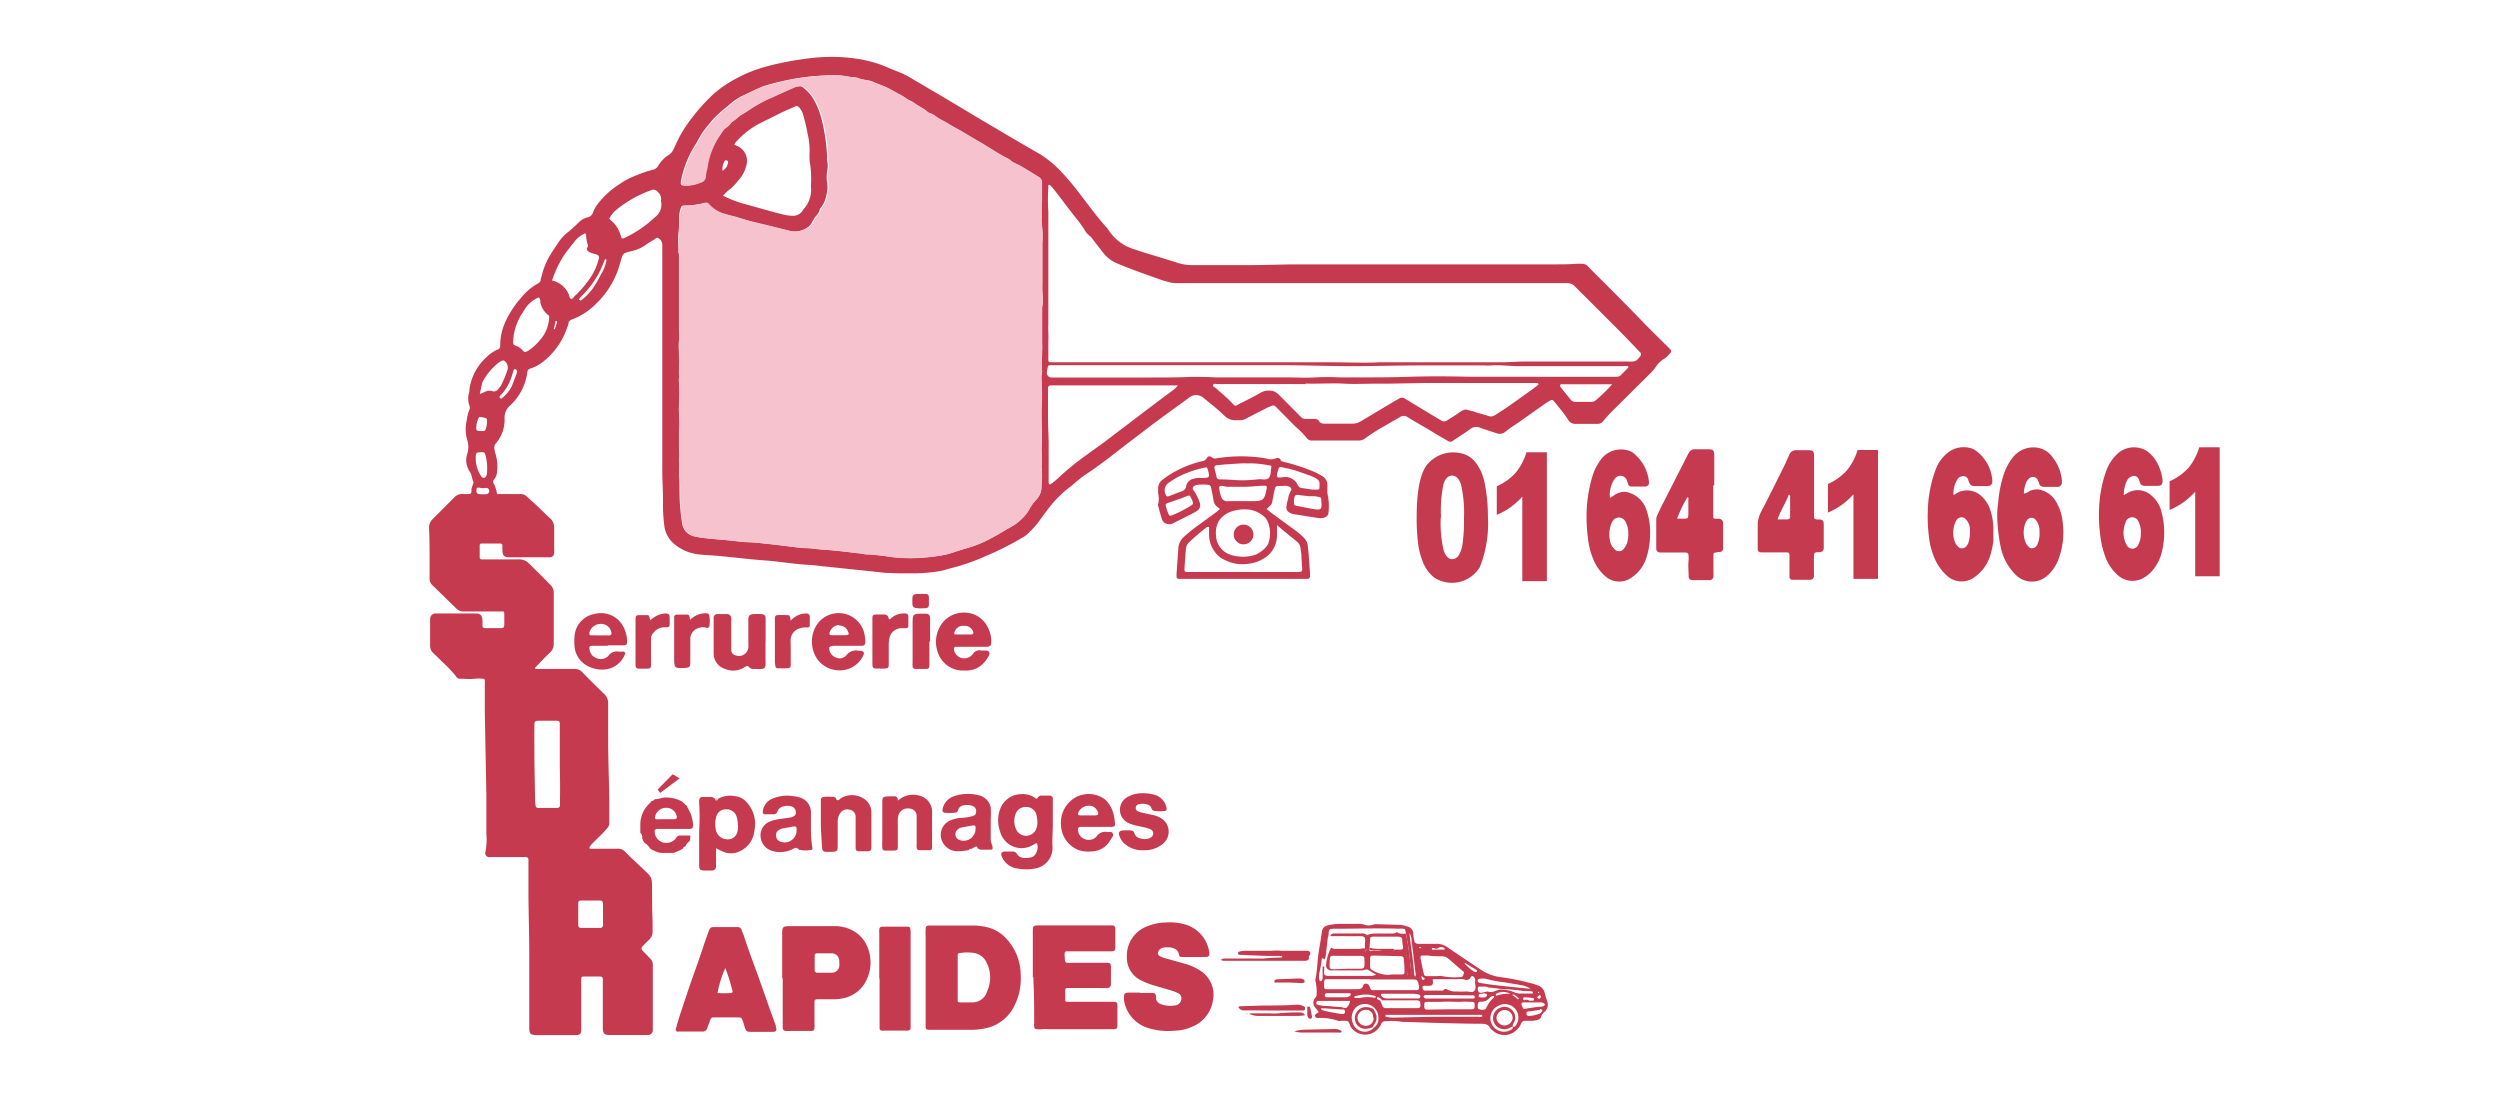 <svg xmlns="http://www.w3.org/2000/svg" viewBox="0 0 240 105"><defs><style>.cls-1{fill:#c63a50;}.cls-2{fill:#f6c2ce;}</style></defs><title>logo</title><g id="Calque_3" data-name="Calque 3"><path class="cls-1" d="M47.72,47.43H50a.78.78,0,0,1,.54.21l.92.83c.43.4.84.83,1.28,1.22a1.21,1.21,0,0,1,.46,1c0,.67,0,1.34,0,2a3,3,0,0,1,0,.42.42.42,0,0,1-.37.39,3.85,3.85,0,0,1-.48,0l-3.37,0h-.11c-.45,0-.61-.16-.64-.6,0-.18,0-.35,0-.53a.19.19,0,0,0-.19-.19H46.2c-.09,0-.14.07-.15.16,0,.39,0,.79,0,1.18a.19.19,0,0,0,.19.18h.48c1,0,2.05,0,3.07,0a1.29,1.29,0,0,1,1,.4c.67.66,1.34,1.32,2,2a1.06,1.06,0,0,1,.37.84c0,.19,0,.39,0,.58,0,1,0,1.94,0,2.9,0,.43,0,.87,0,1.3a1.16,1.16,0,0,1-.44,1c-.43.41-.83.84-1.24,1.27a.2.2,0,0,0-.1.23c.24,0,.48,0,.73,0l2.72,0c.1,0,.2,0,.29,0a1,1,0,0,1,.83.36c.61.64,1.25,1.26,1.88,1.88l.13.12a1.2,1.2,0,0,1,.42,1c0,1,0,2,0,3,0,2,.07,3.94.11,5.91,0,.83,0,1.65,0,2.48a.66.66,0,0,1-.16.49c-.14.17-.28.33-.43.49-.3.31-.62.61-.92.92a1.61,1.61,0,0,0-.4.5c0,.14.15.11.24.11h2.48a.87.87,0,0,1,.72.3c.58.59,1.19,1.14,1.79,1.71.78.74.78.74.79,1.84s0,2.12.05,3.18v.89a1.1,1.1,0,0,1-.36.84c-.22.2-.42.41-.62.63a.24.24,0,0,0,0,.37c.09.11.2.2.29.3l.49.51a.85.85,0,0,1,.22.59c0,1.66,0,3.31,0,5,0,.29,0,.59,0,.88s0,.28,0,.42a.46.46,0,0,1-.48.42l-1.12,0H58.57c-.57,0-.69-.12-.7-.7,0-1.26,0-2.52,0-3.78,0-.3,0-.59,0-.89a.22.22,0,0,0-.21-.24c-.53,0-1.06,0-1.59,0-.23,0-.26,0-.27.29a4.7,4.7,0,0,0,0,.53c0,1.42,0,2.84,0,4.26,0,.4-.12.54-.52.54H51.54c-.61,0-.73-.11-.73-.71,0-.29,0-.59,0-.88,0-2,0-4,0-6s-.06-3.82-.08-5.74c0-.94,0-1.88,0-2.83,0-.22,0-.43,0-.65s-.06-.26-.29-.28l-.77,0c-.83,0-1.66,0-2.48,0a1.51,1.51,0,0,1-.3,0,.38.38,0,0,1-.3-.44,6.13,6.13,0,0,0,.1-1.81c0-1.24,0-2.48,0-3.72l-.15-8c0-.88,0-1.77,0-2.66a2.11,2.11,0,0,0,0-.35.15.15,0,0,0-.16-.14,4.49,4.49,0,0,0-.82,0c-.46.06-.9,0-1.36,0a.41.41,0,0,1-.4-.2,11.75,11.75,0,0,0-1.37-1.45c-.28-.29-.56-.56-.85-.83a.93.93,0,0,1-.29-.69c0-.37,0-.74,0-1.12s0-.86,0-1.3v-.17a.53.53,0,0,1,.55-.51c.41,0,.82,0,1.24,0h2.54c.48,0,.63.13.7.61,0,.19,0,.39,0,.59a.21.21,0,0,0,.22.21c.52,0,1,0,1.54,0,.26,0,.32-.08.33-.32s0-.67,0-1-.08-.28-.3-.28h-3.6a.89.89,0,0,1-.69-.27l-2.33-2.27a.83.83,0,0,1-.25-.63c0-.57,0-1.14,0-1.72,0-1,0-2-.05-3.07a1.15,1.15,0,0,1,.34-.9c.66-.65,1.3-1.31,2-2a1.08,1.08,0,0,1,1-.41,1,1,0,0,0,.24,0c.48,0,.48,0,.5-.45a.49.49,0,0,1,0-.12c.07-.18.14-.37.2-.55-.17-.33-.16-.72-.35-1A2,2,0,0,1,44.76,44a4.87,4.87,0,0,1,.12-.52,2.14,2.14,0,0,0,0-1.15,3.8,3.8,0,0,1-.07-2,4.07,4.07,0,0,1,.25-1,.47.47,0,0,0,0-.4,2,2,0,0,1,0-1.33,1,1,0,0,0,0-.17,5.07,5.07,0,0,1,1.71-3.2,3.26,3.26,0,0,1,1-.67.35.35,0,0,0,.25-.36,5.45,5.45,0,0,1,.56-2.44A9,9,0,0,1,50,28.62a5.56,5.56,0,0,1,1.64-1.41.43.43,0,0,0,.26-.3c0-.16.08-.31.11-.46a7,7,0,0,1,.9-2.11c.24-.38.49-.76.74-1.13a4.27,4.27,0,0,1,.85-.9c.39-.31.74-.64,1.1-1a1.71,1.71,0,0,1,.76-.43.72.72,0,0,0,.58-.52,3.32,3.32,0,0,1,.58-.95,8,8,0,0,1,2-1.76,6.18,6.18,0,0,1,1.46-.77,11.81,11.81,0,0,1,1.67-.58.81.81,0,0,0,.58-.45,3,3,0,0,1,1-1,1.22,1.22,0,0,0,.44-.54c.23-.49.45-1,.73-1.48a13.8,13.8,0,0,1,1.06-1.56,18.55,18.55,0,0,1,2-2.21A9.81,9.81,0,0,1,69.88,8a13.32,13.32,0,0,1,3-1.41c.56-.18,1.13-.33,1.71-.46a29.36,29.36,0,0,1,3-.52,16.72,16.72,0,0,1,4.47,0,12.43,12.43,0,0,1,2.41.57l.49.19c.47.2.94.4,1.42.58a7.49,7.49,0,0,1,.9.44c.62.38,1.26.73,1.88,1.11q2.22,1.3,4.42,2.63l2.84,1.68c1.15.68,2.31,1.35,3.44,2a10.17,10.17,0,0,1,1.84,1.49,24,24,0,0,1,1.91,2.24c.87,1.12,1.69,2.28,2.65,3.33a.76.76,0,0,1,.11.14,4.49,4.49,0,0,0,2.58,1.94c.65.23,1.31.42,2,.63s1.31.4,2,.62a4.5,4.5,0,0,0,1.5.25c1,0,2,0,3,0,.42,0,.83,0,1.24,0s.9,0,1.36,0c1.41,0,2.83-.06,4.24-.07l9.1,0h8.87c1.32,0,2.64,0,4,0,.91,0,1.81,0,2.72,0s1.61,0,2.42-.06c.15,0,.31,0,.47,0a.79.79,0,0,1,.61.29c.52.54,1.06,1.06,1.59,1.59,1.12,1.13,2.25,2.26,3.36,3.41.88.92,1.8,1.82,2.71,2.71.38.37.39.41,0,.8a1.61,1.61,0,0,1-.4.34,2.22,2.22,0,0,0-.76.73,4.28,4.28,0,0,1-.62.72l-3.73,3.7c-.26.27-.5.55-.74.84a.64.64,0,0,1-.51.24c-.69,0-1.38,0-2.06,0a.8.8,0,0,1-.79-.41c-.32-.53-.75-1-1.1-1.46-.08-.11-.18-.21-.27-.32a.24.24,0,0,0-.31-.07l-.46.28-2.5,1.77c-.47.33-1,.64-1.41,1a.85.85,0,0,1-.84.1l-1.29-.42-.22-.08a.94.94,0,0,0-1,.12c-.54.39-1.11.75-1.66,1.12a.39.39,0,0,1-.49,0c-.42-.25-.85-.48-1.27-.74-.85-.54-1.73-1-2.59-1.54a.63.63,0,0,0-.72,0l-2,1.15c-.45.28-.9.56-1.33.88a1,1,0,0,1-.64.22h-4.44a.6.6,0,0,1-.56-.26,8.56,8.56,0,0,0-1.08-1.09l-1.75-1.77a2,2,0,0,0-.21-.2.31.31,0,0,0-.33,0c-.16.07-.33.13-.49.21l-1.94,1a1.11,1.11,0,0,1-.62.16h-.29a1.45,1.45,0,0,1-1.17-.43c-.63-.6-1.3-1.14-2-1.7a1.06,1.06,0,0,0-1.44,0c-1.1.8-2.2,1.59-3.29,2.4-1.31,1-2.63,2-3.92,3-.87.68-1.75,1.33-2.67,1.94-.51.34-1,.77-1.43,1.14a10.63,10.63,0,0,0-1.88,1.79c-.41.5-.76,1-1.17,1.56s-.72.83-1.1,1.22a2.8,2.8,0,0,1-.53.37,28,28,0,0,1-3.37,1.7,20,20,0,0,1-3.28,1.17c-.42.1-.83.25-1.26.33a15.85,15.85,0,0,1-2.29.21c-.51,0-1,0-1.53,0S85.46,55,85.05,55l-2.12-.23-4.05-.42c-.41-.05-.82-.1-1.23-.12-1.42-.07-2.82-.33-4.23-.43s-2.74-.27-4.12-.4c-.68-.07-1.37-.1-2.06-.16a4.47,4.47,0,0,1-2.61-1.1,2.71,2.71,0,0,1-.86-1.7,15.22,15.22,0,0,1-.12-2.24c0-1-.06-1.93-.07-2.89,0-1.46,0-2.92,0-4.38,0-.94,0-1.89,0-2.83,0-2,0-4,0-6,0-1.48,0-3,0-4.44,0-1.24,0-2.48,0-3.72,0-.16,0-.32,0-.47a.75.75,0,0,0-.4-.62c-.13-.09-.28.09-.41.17a8.24,8.24,0,0,0-.8.5,3.57,3.57,0,0,1-1.4.6c-.76.19-.77.19-1,1a8.53,8.53,0,0,1-2.77,4.43,6.1,6.1,0,0,1-1.87,1.11.51.51,0,0,0-.36.35c0,.19-.11.38-.17.57a7,7,0,0,1-2.52,3.34,3.82,3.82,0,0,1-1,.47.39.39,0,0,0-.26.35A5.25,5.25,0,0,1,49,38.9a1.53,1.53,0,0,0-.56,1.27,3.48,3.48,0,0,1-.84,2.4.58.58,0,0,0-.13.55,2.52,2.52,0,0,0,.1.46,3.91,3.91,0,0,1,.15,1.63,1.25,1.25,0,0,1-.29.82.31.31,0,0,0,0,.43A4.1,4.1,0,0,1,47.72,47.43Zm52.27-28h0V17.55a.58.58,0,0,0-.28-.55c-.39-.23-.76-.48-1.15-.7a9.48,9.48,0,0,0-1.29-.7,1.42,1.42,0,0,1-.29-.21,1.81,1.81,0,0,0-.29-.19c-.9-.44-1.71-1-2.58-1.52-.63-.36-1.25-.74-1.88-1.11-.38-.22-.79-.42-1.16-.66s-.82-.42-1.2-.7a2.17,2.17,0,0,0-.67-.36.63.63,0,0,1-.24-.16c-.39-.33-.87-.53-1.28-.84-.21-.16-.49-.22-.71-.4A4.75,4.75,0,0,0,86.22,9c-.38-.21-.75-.43-1.14-.61s-.87-.35-1.31-.54-1-.15-1.41-.36a2.67,2.67,0,0,0-.64-.08A8.56,8.56,0,0,0,79,7.26a20.66,20.66,0,0,0-3.22.39,23.69,23.69,0,0,0-2.45.61c-.75.29-1.46.67-2.18,1a5.41,5.41,0,0,0-1.24.89,11.77,11.77,0,0,0-1.53,1.38c-.3.38-.63.75-.91,1.15s-.47.82-.72,1.21a10.36,10.36,0,0,0-1.33,3.23,1.93,1.93,0,0,0-.06.41c0,.2,0,.23.22.27a3.43,3.43,0,0,0,1.61-.28.63.63,0,0,0,.5-.63,4.53,4.53,0,0,1,.15-.75A7.2,7.2,0,0,1,69.05,13a4.15,4.15,0,0,1,.37-.53c.25-.22.55-.38.7-.69.41-.21.69-.58,1.1-.8s.85-.56,1.29-.81A10.76,10.76,0,0,1,74,9.39c.29-.12.56-.27.85-.39.49-.2,1-.44,1.45-.64a1.77,1.77,0,0,1,.46-.08.43.43,0,0,1,.33.11,4.17,4.17,0,0,1,.93,1,7.2,7.2,0,0,1,.84,2,18.31,18.31,0,0,1,.54,3.6,1.78,1.78,0,0,0,0,.41,2.38,2.38,0,0,1,0,1.06,3.77,3.77,0,0,0,0,1.06,2.79,2.79,0,0,1-.07,1.22,2.6,2.6,0,0,1-.51,1.18.35.35,0,0,0-.12.2,1.46,1.46,0,0,1-.39.65,4.78,4.78,0,0,0-.29.44,1.39,1.39,0,0,1-.41.56,2.23,2.23,0,0,1-1.78.42l-1.71-.43c-.61-.15-1.23-.28-1.83-.44s-1.06-.29-1.59-.46c-.35-.11-.72-.17-1.08-.29a3.12,3.12,0,0,1-1.68-1,.28.28,0,0,0-.32-.09,7.8,7.8,0,0,1-2,.26.23.23,0,0,0-.23.15A3,3,0,0,0,65.19,21c0,.47,0,.93-.06,1.4s0,1.1,0,1.65a.33.33,0,0,0,0,.17,1.35,1.35,0,0,1,.05.53c0,.31,0,.63,0,.94l0,5.79c0,.43.06.86,0,1.29s0,.86,0,1.29c0,.61,0,1.21,0,1.82a1.08,1.08,0,0,1,0,.47.56.56,0,0,0,0,.29,21.17,21.17,0,0,1,0,2.39,3.11,3.11,0,0,0,0,.53,15.9,15.9,0,0,1,0,2.07c0,.43,0,.85,0,1.28s.07.75,0,1.12a11.83,11.83,0,0,1,0,1.46c.1,1.12,0,2.24.14,3.36a11.88,11.88,0,0,0,.18,1.46,1.42,1.42,0,0,0,1.06,1.15,8.39,8.39,0,0,0,1.22.2c.74.09,1.48.14,2.23.21.59.06,1.17.15,1.76.17s1.14.08,1.7.14c.9.09,1.8.21,2.7.32a11.57,11.57,0,0,0,1.17.11c.67,0,1.33.12,2,.17,1,.07,2,.2,3,.32.3,0,.59.1.88.11.67,0,1.33.12,2,.2s1,.12,1.53.15a15.75,15.75,0,0,0,2.83-.14A9.66,9.66,0,0,0,91,53.18c.62-.17,1.23-.41,1.85-.57a11.15,11.15,0,0,0,2.39-1c.66-.34,1.29-.75,1.94-1.11a4.37,4.37,0,0,0,.93-.72,3.68,3.68,0,0,0,.69-.88,4.28,4.28,0,0,1,.6-.86,1.8,1.8,0,0,0,.58-1.37,1,1,0,0,1,0-.17,6.92,6.92,0,0,0,0-1.7,8.16,8.16,0,0,0,0-1.64c.1-1.06,0-2.13,0-3.19,0-.25,0-.51,0-.76a16.75,16.75,0,0,0,0-2.65,4.61,4.61,0,0,1,0-.53,2,2,0,0,0,.06-.41c-.09-.88.06-1.76,0-2.64,0-1.16,0-2.33,0-3.49a4.9,4.9,0,0,0,.08-.75,9.64,9.64,0,0,1-.06-1.42c0-1.31,0-2.63,0-3.95a9.54,9.54,0,0,0-.07-2,2.42,2.42,0,0,1,0-.47Zm50.8,15.28h3.9c.67,0,1.34,0,2,0,.47,0,.62-.34.85-.61,0,0,0-.12,0-.16a.9.9,0,0,0-.15-.18c-.64-.67-1.28-1.34-1.93-2l-3-3c-.42-.42-.85-.83-1.26-1.26a1,1,0,0,0-.79-.32c-.11,0-.23,0-.35,0h-6l-4.07,0H127.41l-3.3,0c-1.6,0-3.2,0-4.79,0l-6.44,0a2.31,2.31,0,0,1-.52-.06c-.31-.08-.61-.16-.91-.26-1.43-.51-2.85-1-4.26-1.6a3.27,3.27,0,0,1-1.29-1l-1-1.29a1.34,1.34,0,0,0-.27-.31,1.85,1.85,0,0,1-.53-.62,11,11,0,0,0-.8-1.1l-.73-.93c-.51-.67-1-1.35-1.54-2a1.18,1.18,0,0,0-.25-.25c-.06-.05-.12,0-.14.05a.38.38,0,0,0,0,.18,18.43,18.43,0,0,0,0,2.35.88.88,0,0,1,0,.23c0,.63,0,1.26,0,1.89s0,1.42,0,2.13c0,1.67,0,3.34,0,5,0,.53,0,1.06,0,1.59a5.69,5.69,0,0,0,0,.7,8.82,8.82,0,0,1,0,.89c0,.59,0,1.18,0,1.77,0,.19.06.24.26.24.61,0,1.22,0,1.83,0,1,0,2.08,0,3.13,0,1.65,0,3.31,0,5,0h14.72c.77,0,1.53,0,2.3,0,1.52,0,3,.08,4.55,0l4.73,0c2.3,0,4.61,0,6.91,0,.75,0,1.49-.07,2.24-.07Zm-25.46,2.16h-8.51c-.13,0-.3-.09-.36.09s.12.18.21.26.27.23.39.35a13.22,13.22,0,0,1,1.34,1.25c.14.17.23.17.48,0,.71-.36,1.44-.71,2.14-1.12a1.57,1.57,0,0,1,.89-.2,1.16,1.16,0,0,1,.84.38c.34.33.67.67,1,1s.75.75,1.12,1.13a.67.67,0,0,0,.53.21l.77,0a.49.49,0,0,1,.46.2c.15.26.39.25.62.25h2.6a1.55,1.55,0,0,0,.83-.25l3.14-1.88c.15-.09.32-.16.46-.26a.51.51,0,0,1,.61,0l.2.12,2,1.21,1.22.73a.53.53,0,0,0,.65,0c.32-.22.67-.41,1-.65.76-.56.77-.35,1.36-.22.14,0,.26.08.4.12.39.12.79.22,1.19.35a.66.66,0,0,0,.61-.09l.1-.06c1.13-.7,2.18-1.49,3.26-2.25.27-.19.53-.4.8-.6a.12.12,0,0,0,0-.1.14.14,0,0,0-.08-.07l-.23,0H136.72l-3.31.06h-1.12c-1.1,0-2.21.06-3.31,0S126.58,36.86,125.33,36.82Zm-24.72-1.71a3.84,3.84,0,0,0-.1.51.45.45,0,0,0,.47.57l1.94,0h7.62c1.26,0,2.52,0,3.78-.06.78,0,1.57,0,2.35.05h6.86c.9,0,1.8.06,2.71,0a23.2,23.2,0,0,1,2.36,0c.49,0,1,0,1.48,0,1.77,0,3.54,0,5.31-.06s3.78-.05,5.68,0c1.67,0,3.34,0,5,0h9c.16,0,.33,0,.45-.09s.53-.52.79-.79a.09.09,0,0,0-.05-.14,3.7,3.7,0,0,0-.47,0h-5.5c-1.52,0-3,0-4.55,0-.85,0-1.69-.13-2.53-.07a5.63,5.63,0,0,1-.71,0c-2,0-4,0-6,0-2.23,0-4.45.07-6.68.07-2,0-4.09-.07-6.14-.09H101.15A1.43,1.43,0,0,0,100.61,35.11ZM113.07,37c-.2,0-.29,0-.39,0h-11.8c-.18,0-.25.08-.27.25a2.64,2.64,0,0,0,0,.29c0,.89,0,1.77,0,2.66,0,.72.05,1.45.06,2.18,0,1.1,0,2.2,0,3.3,0,.22,0,.44,0,.65a.2.2,0,0,0,.06.15c.05.06.11,0,.15,0,.25-.2.5-.39.73-.61a27,27,0,0,1,2.55-2.09c.81-.59,1.63-1.16,2.42-1.77,2-1.51,3.93-3,5.89-4.45A2.47,2.47,0,0,0,113.07,37ZM69.41,18.78a10,10,0,0,0,1.82.73l1.93.54c.66.18,1.32.37,2,.54a4.4,4.4,0,0,0,.81.12,1.12,1.12,0,0,0,1.11-.53c.08-.15.23-.27.32-.42A2.77,2.77,0,0,0,77.86,18a2,2,0,0,1,0-.35,10.49,10.49,0,0,0-.07-1.77,4.69,4.69,0,0,1-.08-1,7,7,0,0,0-.17-2c-.11-.6-.25-1.19-.41-1.78a1.9,1.9,0,0,0-.41-.78c-.14-.15-.2-.18-.41-.09-.48.22-1,.43-1.45.66s-1.2.59-1.79.89a7.82,7.82,0,0,0-2.34,1.77.7.7,0,0,0-.23.36,1.39,1.39,0,0,1,.26.1,1.56,1.56,0,0,1,.85,2,2.77,2.77,0,0,1-.48,1,8.52,8.52,0,0,1-1,1.12C69.92,18.25,69.69,18.5,69.41,18.78ZM53.74,73.52c0-.59,0-1,0-1.5,0-.82,0-1.65,0-2.48,0-.3-.05-.34-.35-.35H52c-.76,0-.69,0-.7.72s0,1.46,0,2.18c0,1.6.05,3.19.07,4.79a3.75,3.75,0,0,0,.05.47.23.23,0,0,0,.24.21c.61,0,1.22,0,1.83,0a.25.25,0,0,0,.27-.26c0-.24,0-.47,0-.71C53.78,75.51,53.76,74.44,53.74,73.52ZM53,26.93a2.25,2.25,0,0,1,1.59,1.3c.08.16.06.41.23.46s.27-.23.42-.34a2.65,2.65,0,0,0,.34-.33,9.66,9.66,0,0,0,1.2-1.52,5.54,5.54,0,0,0,.69-1.62c.08-.29,0-.38-.27-.47a4.59,4.59,0,0,1-.56-.18.64.64,0,0,1-.27-.22c-.08-.11,0-.22.06-.33a.19.19,0,0,0,0-.16,4.11,4.11,0,0,1-.17-1,.11.11,0,0,0-.18-.08,2.61,2.61,0,0,0-.84.64c-.37.48-.76.95-1.11,1.45A10.39,10.39,0,0,0,53,26.93ZM58.49,21l.15.15a2.78,2.78,0,0,1,.93,1.4c.13.43.15.42.57.2l.26-.13a10.83,10.83,0,0,0,2.44-1.74,1.49,1.49,0,0,0,.62-1.55.49.49,0,0,1,0-.12.86.86,0,0,0-.31-.78.53.53,0,0,0-.67-.16,11.33,11.33,0,0,0-3.22,1.8A2.58,2.58,0,0,0,58.49,21Zm-5.78,9.56a.28.28,0,0,0-.11-.34A2,2,0,0,1,51.87,29c0-.11,0-.23-.07-.35a.11.11,0,0,0-.18-.06,3,3,0,0,0-1.18,1c-.16.27-.35.53-.5.8a5.36,5.36,0,0,0-.68,2.48.27.27,0,0,0,.21.3,1.54,1.54,0,0,1,.68.44c.21.23.26.22.51.09a4.78,4.78,0,0,0,1.13-1A3.42,3.42,0,0,0,52.71,30.57Zm102,6.33-.32,0-1.88,0-2.59,0c-.06,0-.13,0-.14.08a.2.2,0,0,0,0,.15l1,1.24a.55.55,0,0,0,.46.22c.51,0,1,0,1.53,0a.62.62,0,0,0,.43-.16A15.53,15.53,0,0,0,154.76,36.9ZM55.51,87.72h0c0,.35,0,.7,0,1.06,0,.2.09.3.29.3.61,0,1.21,0,1.82,0,.17,0,.24-.09.27-.25s0-.12,0-.18c0-.61,0-1.21,0-1.82,0-.29-.08-.38-.33-.38q-.89,0-1.77,0c-.21,0-.28.08-.28.29S55.51,87.38,55.51,87.72ZM46.06,37.83l.46-.2a1,1,0,0,1,.74-.08.46.46,0,0,0,.53-.16A2,2,0,0,0,48.1,37a9.63,9.63,0,0,0,.59-1.4.8.8,0,0,0-.17-.87c-.15-.15-.17-.16-.36-.08a1.3,1.3,0,0,0-.26.14,5.84,5.84,0,0,0-1.49,1.72,1.07,1.07,0,0,0-.12.27C46.22,37.07,46.15,37.39,46.06,37.83Zm-.39,6.29a3.14,3.14,0,0,0,.56,1.65.25.25,0,0,0,.4,0,.54.54,0,0,0,.11-.27,4.83,4.83,0,0,0-.15-1.85c-.07-.22-.09-.23-.33-.24C45.68,43.42,45.67,43.44,45.67,44.12Zm10-15.26a.66.66,0,0,0,.15-.05,5.91,5.91,0,0,0,1-1c.4-.54.69-1.14,1-1.69a4,4,0,0,0,.4-1.11c0-.05,0-.12-.08-.12a.13.13,0,0,0-.09.05,9.1,9.1,0,0,1-2.31,3.58.67.67,0,0,0-.16.24S55.69,28.82,55.71,28.86ZM46.15,41.38h.18c.23,0,.22,0,.32-.25a2.37,2.37,0,0,0,.1-.64c0-.3,0-.33-.27-.39a2.05,2.05,0,0,0-.34-.07.15.15,0,0,0-.19.09,2.27,2.27,0,0,0-.23,1c0,.17.09.25.26.25Zm3.49-5.71a.22.22,0,0,0-.15-.22.15.15,0,0,0-.19.1l-.12.4a4.86,4.86,0,0,1-1.11,2A.31.31,0,0,0,48,38a.15.15,0,0,0,0,.21.13.13,0,0,0,.21,0,3.61,3.61,0,0,0,.9-1.08c.15-.38.3-.76.44-1.15A2.14,2.14,0,0,0,49.64,35.67Zm-3.37,11.2L46,46.81c-.18,0-.24,0-.26.22s0,.39.34.41a3.88,3.88,0,0,0,.59,0,.3.3,0,0,0,0-.6ZM69.36,16.4a1.08,1.08,0,0,0,.53-.79.15.15,0,0,0,0-.11.26.26,0,0,0-.13-.1.19.19,0,0,0-.15,0A1.48,1.48,0,0,0,69.36,16.4ZM53.17,31.6l.09,0c.07-.2.14-.4.2-.61,0-.05.06-.15-.05-.17s-.08.08-.1.13C53.26,31.18,53.22,31.39,53.17,31.6Z"/><path class="cls-1" d="M126.61,97.16l-.32-.4a.71.71,0,0,1,0-1,.43.43,0,0,0,.11-.32,4.62,4.62,0,0,0-.11-1.23.36.36,0,0,1,0-.23c.18-.93.18-1.88.34-2.81.1-.56.18-1.13.27-1.69a.69.69,0,0,1,.59-.65,6.3,6.3,0,0,1,1-.14h1.84a1.88,1.88,0,0,1,.7.09,1.14,1.14,0,0,0,.75,0,1,1,0,0,1,.34-.06l2.36.07a3.77,3.77,0,0,1,.58.14.74.74,0,0,1,.62.75c0,.19.05.39.08.58s.1.33.39.35c.55,0,1.11,0,1.66,0a1.72,1.72,0,0,1,1.1.3c1.06.72,2.12,1.44,3.19,2.14a4.44,4.44,0,0,0,1.84.74,22.24,22.24,0,0,1,3.13.63c.17,0,.33.12.5.16a1,1,0,0,1,.73.77c.07.27.15.53.24.79a.94.94,0,0,1-.26,1,.87.87,0,0,0-.33.47.4.4,0,0,1-.34.29A1.9,1.9,0,0,1,147,98c-.18,0-.35,0-.53,0a.4.4,0,0,0-.45.28,1.63,1.63,0,0,1-.45.62,1.66,1.66,0,0,1-2.3,0,.8.8,0,0,1-.21-.2c-.18-.39-.51-.41-.89-.42-1.52,0-3-.05-4.55-.09l-2.77-.09a1,1,0,0,1-.24,0,5.57,5.57,0,0,0-1.58-.06.41.41,0,0,0-.45.3,1.72,1.72,0,0,1-.47.6,1.65,1.65,0,0,1-2.43-.35c-.13-.2-.11-.5-.37-.58a2.72,2.72,0,0,0-.64,0,.52.52,0,0,1-.18,0,5.21,5.21,0,0,0-1.79-.29,1.35,1.35,0,0,1-.29,0,.24.24,0,0,1-.17-.22c0-.09.06-.14.13-.19Zm14-4.72a0,0,0,0,0,0,.06,4.27,4.27,0,0,0,.9.78c.08,0,.19.1.26,0s0-.16-.1-.21S140.65,92.44,140.62,92.44Zm4.87,3.28a1.9,1.9,0,0,0,.21.19.13.13,0,0,0,.1,0,.14.14,0,0,0,0-.09l-.22-.17a.44.44,0,0,0-.29-.17s-.07,0-.1,0a.73.73,0,0,0,.05.09Zm-2.68-.54a.89.89,0,0,0,.62,0c.18-.07.36-.12.55-.18a3.31,3.31,0,0,1,1.32.23,1.59,1.59,0,0,0,.74.15l.88,0a.91.91,0,0,0,.23,0s0,0,0-.08a.11.11,0,0,0,0-.09,1.28,1.28,0,0,0-.28-.07c-.19,0-.39,0-.59,0a19.12,19.12,0,0,0-2.28-.21,7.76,7.76,0,0,0-1.08-.12c-.27-.17-.57-.06-.86-.11-.1,0-.17.08-.18.19,0,.29.08.42.34.42Zm-11,3.53a1,1,0,0,0,.53-1,1.3,1.3,0,0,0-1.56-1.3,1.2,1.2,0,0,0-.88.71,1.35,1.35,0,0,0-.05,1A1.21,1.21,0,0,0,131.85,98.71Zm13.43-.17a.16.16,0,0,0,.21,0,1.29,1.29,0,0,0-1.56-2,1.3,1.3,0,0,0-.13,2.34,1.29,1.29,0,0,0,1.44-.12.15.15,0,0,0,0-.21Zm-18.11-5.68c0,.09,0,.19,0,.29-.05.46,0,.53.51.54,1.06,0,2.12,0,3.18,0a4.56,4.56,0,0,0,.64,0,1.24,1.24,0,0,0,.66-.13l-.29-.16c-.16-.1-.33-.21-.5-.3s-.4.07-.62.06c-.45,0-.9,0-1.36,0H127.9a.55.55,0,0,1-.6-.37,4.14,4.14,0,0,1,.44-1.72.93.93,0,0,0,.05-.1.67.67,0,0,0,.5.12c.74,0,1.48,0,2.22,0,.19,0,.39-.1.57,0,0,.13-.09.25.07.35s.21.11.31,0a.79.79,0,0,1,.61-.16h.64a3.24,3.24,0,0,0-.62-.05,3.71,3.71,0,0,1-.47,0,.21.21,0,0,1-.18-.25,4.52,4.52,0,0,0,1.16.11h1.22c0,.08-.09.21.08.22s.36,0,.53,0c.41,0,.64.21.64.62a10,10,0,0,1,.07,1.64c0,.09.05.13.14.14s.17,0,.18-.12a1.86,1.86,0,0,0,0-.41c-.08-.76-.16-1.52-.26-2.28-.06-.44-.16-.88-.24-1.33s-.08-.38-.29-.41-.24,0-.36,0c-2-.07-4,0-6,0-.81,0-.72,0-.78.73a.6.6,0,0,0-.06.11l-.15,1.33c0,.22-.06.43-.1.64s-.07.11-.12.08c-.2-.12-.22,0-.23.15a7.6,7.6,0,0,1-.2,1.16,1.47,1.47,0,0,0,0,.75.11.11,0,0,0,.09.06.12.12,0,0,0,.1,0,.54.54,0,0,0,.11-.39c0-.29,0-.58,0-.87S127.1,92.83,127.17,92.86Zm5.38,3.2a5.16,5.16,0,0,1,.21.49.31.31,0,0,0,.35.23l1,0c.67,0,1.34,0,2,0,.24,0,.31-.08.3-.32s0-.43-.4-.43c-.81,0-1.62,0-2.42,0-.28,0-.55,0-.83,0a3.88,3.88,0,0,0-.31-.26c-.06,0-.16-.09-.2,0s0,.14.09.19Zm7.53-2.25c.32,0,.38,0,.47-.28s0-.23-.24-.44l-1.14-1a1.1,1.1,0,0,0-.69-.29c-.45,0-.9,0-1.35-.07h-.53q-.22,0-.18.24c.1.49.19,1,.3,1.45.06.25.09.28.36.29H138a1.85,1.85,0,0,1,.47,0A6,6,0,0,0,140.08,93.81Zm-8.48.24V94h-4.19c-.17,0-.24.08-.24.26a4.68,4.68,0,0,0,0,.53.19.19,0,0,0,.15.17l.29,0c.89,0,1.77,0,2.66,0,.32,0,.58,0,.65-.38l0,0a.32.32,0,0,1,.54,0,1.17,1.17,0,0,1,.15.32.19.19,0,0,0,.21.15l4,0,.29,0a.16.16,0,0,0,.15-.16,1.21,1.21,0,0,0-.15-.73c-.12-.18-.36-.11-.55-.13h-4Zm2.11-.5h0c.29,0,.59,0,.88,0s.29-.1.29-.3q0-.56-.06-1.11c0-.28-.09-.34-.37-.35l-2.28-.05h-.36a.22.22,0,0,0-.23.22c0,.29,0,.59,0,.88a.32.32,0,0,0,.19.28,3,3,0,0,0,1.61.47A2,2,0,0,1,133.71,93.55ZM139,94v0h-1.29c-.18,0-.18,0-.15.24s-.07.37-.26.39a4.51,4.51,0,0,1-.52,0c-.21,0-.27.1-.19.3a.21.21,0,0,0,.21.17l1.64,0s.1,0,.11,0c.14-.24.29-.16.48-.06a1.65,1.65,0,0,0,.8.14,7.37,7.37,0,0,0,.94,0c.27,0,.59.16.78-.08s.05-.53.06-.8a1.37,1.37,0,0,0,0-.29.75.75,0,0,0-.1-.2c-.11-.14-.24-.15-.32,0a.43.43,0,0,1-.59.22A2,2,0,0,0,140,94Zm-9.69-1h0c.33,0,.66,0,1,0,.68,0,.69,0,.68-.68,0-.51,0-.55-.52-.56-.65,0-1.3,0-1.95,0-.91,0-.84-.14-.88.85,0,.38,0,.43.43.44Zm9.81,3.89v0h1.42c.25,0,.51,0,.76,0s.24-.09.26-.26a1.92,1.92,0,0,0,0-.24c0-.15-.09-.2-.23-.21-.37,0-.75-.05-1.12,0-.63,0-1.25-.05-1.88,0-.45,0-.9,0-1.35,0-.18,0-.24.07-.25.25v.18c0,.25.07.31.32.31Zm-1.42.72v0h4.2a.67.67,0,0,0,.34,0s.06,0,.05-.09,0-.08-.06-.09a2,2,0,0,0-.34,0h-4.37c-.67,0-1.35,0-2,0s-1.46,0-2.19,0a.9.9,0,0,0-.28,0,.11.11,0,0,0-.05.09s0,.09.05.09a3.5,3.5,0,0,0,.64.08Zm1.47-2.09v0h-2.24c-.17,0-.28.07-.26.16a.25.25,0,0,0,.27.18h.12l2.77,0c.43,0,.86,0,1.3,0l.35,0a.2.2,0,0,0,.1-.12.16.16,0,0,0-.12-.18.86.86,0,0,0-.23,0Zm-4.87-.12h-1.64a.1.1,0,0,0-.08.06.15.15,0,0,0,0,.11.68.68,0,0,0,.61.28l2.7,0h.29a.16.16,0,0,0,.16-.15.17.17,0,0,0-.13-.22,2.34,2.34,0,0,0-.52-.08Zm-4.69.69-3,0-.12,0a.17.17,0,0,0-.12.18c0,.08,0,.17.11.18a4.66,4.66,0,0,0,.63.12c.53,0,1.06.09,1.59.11.2,0,.41.17.57.05A1.11,1.11,0,0,0,129.62,96Zm17.32-1.16a2,2,0,0,0-.89-.35c-.53-.11-1.08-.18-1.62-.28a11.44,11.44,0,0,1-1.73-.32,1.51,1.51,0,0,0-.7,0s-.1.06-.12.1a.17.17,0,0,0,.06.21.29.29,0,0,0,.16.07c.44.07.89.15,1.33.2.62.08,1.25.14,1.87.2Zm1.38,1.55c0-.05,0-.11-.07-.14a.54.54,0,0,0-.39-.11h-1.41a1.6,1.6,0,0,0-.23,0,.18.18,0,0,0-.13.27,2.06,2.06,0,0,0,.12.26.17.17,0,0,0,.2.09,14.84,14.84,0,0,1,1.63-.22.52.52,0,0,0,.21-.07S148.29,96.47,148.32,96.43Zm-20-.74v0h.89a.55.55,0,0,0,.46-.22.12.12,0,0,0,0-.1s0-.06-.08-.07h-.17c-.59,0-1.18,0-1.77,0a1,1,0,0,0-.29,0,.19.19,0,0,0-.17.2c0,.12.06.19.17.19Zm7-6.15a.26.26,0,0,0,0,.07c.15,1.31.37,2.6.45,3.91a1,1,0,0,0,.07.15l.06,0s0,0,0,0a1,1,0,0,0,0-.29c-.12-1-.23-2-.37-3A1.47,1.47,0,0,0,135.28,89.54Zm-8.19,7.21-.28,0s-.06,0,0,.09a.07.07,0,0,0,0,0,.61.61,0,0,0,.14.1,14,14,0,0,0,1.8.35.49.49,0,0,0,.17,0,.2.2,0,0,0,.18-.2.21.21,0,0,0-.14-.23l-.17,0Zm15.08.14c.2,0,.4,0,.48-.18a3,3,0,0,1,.73-1s.08-.11,0-.14a.22.22,0,0,0-.16,0,.86.86,0,0,0-.24.17,1,1,0,0,1-.88.37c-.16,0-.23.08-.26.25a1.51,1.51,0,0,0,0,.3.19.19,0,0,0,.18.19Zm5.65,0-1,.15-.16,0a.23.23,0,0,0-.14.29.2.2,0,0,0,.22.15,3,3,0,0,0,1-.21.59.59,0,0,0,.29-.27s0-.1,0-.1A1.4,1.4,0,0,0,147.82,96.85Zm-15.69-1.2c-.06-.06-.08-.1-.11-.11a3.11,3.11,0,0,0-1.91,0c-.05,0-.13,0-.12.11s.12.06.18.06l.36,0a3.59,3.59,0,0,1,1.46,0S132.06,95.66,132.13,95.65Zm14.6.32a3.92,3.92,0,0,0,.42,0,.1.1,0,0,0,.08-.13s0-.09,0-.09a4.8,4.8,0,0,0-.92-.1.15.15,0,0,0-.12.1.18.18,0,0,0,.1.19C146.38,96,146.54,95.94,146.73,96ZM145,95.41a1.41,1.41,0,0,0-1.39,0,.11.11,0,0,0,0,.09.07.07,0,0,0,.11.07A3.34,3.34,0,0,1,145,95.41Zm-2.7,0a1.48,1.48,0,0,0-.24,0,.19.19,0,0,0-.11.18.16.16,0,0,0,.14.16,2.71,2.71,0,0,0,.4,0c.16,0,.29-.15.26-.25s-.18-.12-.29-.14Zm-4.1-4.25h.43a.09.09,0,0,0,.07-.06.13.13,0,0,0-.06-.09.49.49,0,0,0-.55,0,.39.39,0,0,1-.44,0,.14.14,0,0,0-.11,0s-.08,0-.08.07,0,.08.06.09Zm-1.72,2.43c0,.18-.06.32.06.44s.11,0,.16,0a.08.08,0,0,0,.05-.13C136.64,93.86,136.54,93.76,136.44,93.64Zm11.12,2.16c0,.1.09.12.17.12s.16-.08.15-.19a.13.13,0,0,0-.08-.14C147.7,95.56,147.57,95.68,147.56,95.8ZM136.45,91s0,0-.07-.06a.13.13,0,0,0-.15,0s0,.06.07.06A.12.12,0,0,0,136.45,91Zm11.31,4.31a.09.09,0,0,0-.12-.09s0,0,0,0,0,.12.1.12S147.74,95.36,147.76,95.34Z"/><path class="cls-1" d="M121.59,48.86c.22.18.4.33.59.47L124.46,51a5.28,5.28,0,0,1,.75.67,1.19,1.19,0,0,1,.34.73l.09.88.12,1.71c0,.11,0,.23,0,.35a.23.23,0,0,1-.22.23,4.87,4.87,0,0,1-.54,0H113.14a.2.2,0,0,1-.19-.2,2.8,2.8,0,0,1,0-.29c.06-.8.11-1.61.17-2.42a1.56,1.56,0,0,1,.5-1.09A14.27,14.27,0,0,1,115,50.45l1.86-1.36.23-.2c0-.06-.07-.12-.11-.14a1,1,0,0,1-.49-.77c-.06-.38-.15-.77-.22-1.16a.33.33,0,0,0-.32-.28,4.33,4.33,0,0,0-.95,0,.59.59,0,0,0-.38.14.24.24,0,0,0-.06.36,4.18,4.18,0,0,1,.59,1.15.67.67,0,0,1-.31.9,6.28,6.28,0,0,1-.57.31l-1.58.8a.84.84,0,0,1-.74.07.65.65,0,0,1-.4-.41c-.13-.43-.25-.87-.37-1.31a.33.33,0,0,1,0-.17,2,2,0,0,0,0-1c0-.16,0-.32,0-.48a1,1,0,0,1,.39-.82q.35-.27.72-.51a10.23,10.23,0,0,1,3.09-1.29.59.59,0,0,0,.47-.3c.12-.2.29-.22.5-.07a.48.48,0,0,0,.43.09,14.6,14.6,0,0,1,4.71,0,1.36,1.36,0,0,0,1,0,.31.31,0,0,1,.45.16c.07.15.21.15.34.19a18.18,18.18,0,0,1,3,1,7.28,7.28,0,0,1,.72.4.93.93,0,0,1,.43.8c0,.16,0,.32,0,.47a1.31,1.31,0,0,0,0,.35,5.13,5.13,0,0,1,.1,1.87c0,.25-.28.46-.58.49a2,2,0,0,1-.42,0l-2.33-.37a.93.93,0,0,1-.38-.14.56.56,0,0,1-.3-.7c0-.21.08-.42.14-.63a2.08,2.08,0,0,1,.27-.78c.1-.14,0-.3-.14-.38a.94.94,0,0,0-.52-.09c-.93.07-.76-.18-1,.8,0,.19-.07.38-.11.58C122.1,48.41,122.1,48.41,121.59,48.86Zm1,1.55v1a2.56,2.56,0,0,1-1.26,2.2,3.57,3.57,0,0,1-1.55.52,3.69,3.69,0,0,1-2.17-.36,2.07,2.07,0,0,1-.6-.37,2.79,2.79,0,0,1-.94-2.15c0-.21,0-.42,0-.66a.74.74,0,0,0-.19,0A20.75,20.75,0,0,0,114.22,52a1,1,0,0,0-.37.72c-.06.63-.1,1.26-.14,1.89,0,.23,0,.28.26.3h10.69c.3,0,.38-.09.35-.4s-.06-.71-.07-1.06-.06-.51-.08-.76a1,1,0,0,0-.37-.71l-1.33-1.08Zm-3-1.51a4,4,0,0,0-1.48.24,2.35,2.35,0,0,0-1.06.81,2.32,2.32,0,0,0-.31,1.47A2,2,0,0,0,118,53.21a3.17,3.17,0,0,0,.91.21,3.56,3.56,0,0,0,1.52-.14c.14,0,1.2-.57,1.36-1.22a2.83,2.83,0,0,0-.18-2.17,1.14,1.14,0,0,0-.27-.31A2.7,2.7,0,0,0,119.59,48.9Zm-.36-4.42v0l-1.59.1-.88.09a.21.21,0,0,0-.17.26c.06.29.14.57.2.86a.27.27,0,0,0,.29.23c.73,0,1.45.08,2.17.09A15.18,15.18,0,0,0,120.9,46c.3,0,.68.11.9-.12s.17-.59.23-.89,0-.29-.22-.32a10.79,10.79,0,0,0-1.7-.19C119.82,44.49,119.52,44.48,119.23,44.48Zm.06,3.63v0h1c1,0,1.11-.13,1.32-1.26,0-.17,0-.23-.24-.22-.57,0-1.14.09-1.71.1s-1.25,0-1.88,0c-.25,0-.49-.2-.74,0a2.75,2.75,0,0,0,.13.75.94.94,0,0,0,.07.22.58.58,0,0,0,.47.41,2.73,2.73,0,0,0,.4,0Zm-4-2.23c.84,0,.87,0,.68-.73-.08-.28-.09-.3-.36-.25a9.85,9.85,0,0,0-2.13.7,6.17,6.17,0,0,0-1.22.71.87.87,0,0,0-.34,1.19c0,.13.14.19.27.14.41-.15.81-.32,1.22-.46a.62.62,0,0,0,.47-.53.86.86,0,0,1,.66-.68A2.07,2.07,0,0,1,115.3,45.88ZM126,47h.5a.16.16,0,0,0,.17-.14c0-.55.09-.71-.44-1-.16-.07-.32-.15-.49-.21-.52-.18-1-.37-1.56-.53s-.8-.19-1.21-.28a.18.18,0,0,0-.22.13l-.09.29c-.15.59-.12.63.52.55a1.3,1.3,0,0,1,1.4.74.51.51,0,0,0,.45.31Zm-11.48,1.31a1,1,0,0,0-.15-.45c-.16-.33-.16-.33-.48-.21s-.47.19-.71.27l-1.06.36c-.2.07-.25.15-.19.36s.14.45.23.67.16.23.32.17a11,11,0,0,0,1.94-1A.25.25,0,0,0,114.53,48.29Zm12.33,0c0-.67,0-.55-.62-.67a4.55,4.55,0,0,0-.53,0l-.81-.09c-.55-.09-.6-.06-.67.5,0,0,0,.08,0,.11,0,.29,0,.35.29.41.57.11,1.15.23,1.73.32S126.9,48.86,126.86,48.26Z"/><path class="cls-1" d="M99.15,93.85V89.48c0-.6,0-.64.63-.64,2.24,0,4.49,0,6.73,0h.3a.27.27,0,0,1,.26.27.13.13,0,0,1,0,.06c0,.61,0,1.22,0,1.83,0,.23-.09.31-.33.33h-4.37a.18.18,0,0,0-.16.15,1,1,0,0,0,0,.3c.06.64-.07.67.65.65l3.12,0h.35c.23,0,.31.09.32.34s0,.74,0,1.12c0,.2,0,.39,0,.59s-.09.36-.35.37-.67,0-1,0h-2.84c-.11,0-.2.07-.2.18,0,.32,0,.63,0,1a.15.15,0,0,0,.15.14l.42,0H107a.27.27,0,0,1,.27.26,1.13,1.13,0,0,1,0,.18c0,.61,0,1.22,0,1.83,0,.29-.08.35-.35.36l-2.13,0-2.66,0h-1.53a3.69,3.69,0,0,0-.47,0,2.9,2.9,0,0,1-.59,0c-.19,0-.24-.08-.26-.25s0-.2,0-.3c0-1.32,0-2.64-.07-4v-.47Z"/><path class="cls-1" d="M109.43,95.32h1.18c.24,0,.31.07.37.3s0,.2,0,.29a.73.73,0,0,0,.42.47,2.6,2.6,0,0,0,1.46.13.66.66,0,0,0,.54-.55.53.53,0,0,0-.28-.6,4,4,0,0,0-.6-.25l-1.7-.5a7,7,0,0,1-1.31-.51,2.41,2.41,0,0,1-1.33-2.27,3,3,0,0,1,2-2.92,4.8,4.8,0,0,1,1.67-.35,5.61,5.61,0,0,1,1.87.17,3.29,3.29,0,0,1,2.1,1.77,3.35,3.35,0,0,1,.28,1c0,.25-.07.37-.33.37-.75,0-1.5,0-2.25,0-.17,0-.31,0-.34-.24-.08-.45-.41-.6-.8-.67a2.32,2.32,0,0,0-.59,0,.65.65,0,0,0-.6.41.32.32,0,0,0,.13.41,3,3,0,0,0,.49.2c.6.17,1.22.33,1.82.51a5.24,5.24,0,0,1,1.81.84,2.73,2.73,0,0,1,1,2.72,3.25,3.25,0,0,1-2,2.52,4.48,4.48,0,0,1-1.72.38,6.47,6.47,0,0,1-2.62-.3A3.32,3.32,0,0,1,107.9,96c0-.06,0-.12,0-.17,0-.45.05-.53.48-.54h1.07Z"/><path class="cls-1" d="M194.29,47.39a1.42,1.42,0,0,0,.54-.24,1.52,1.52,0,0,1,1.2-.08,2.36,2.36,0,0,1,1.25.93,4.69,4.69,0,0,1,.74,2.16,7.4,7.4,0,0,1-.39,3.49,3.89,3.89,0,0,1-1.12,1.64,2.18,2.18,0,0,1-2.95-.06,5.17,5.17,0,0,1-1.5-2.75,16.46,16.46,0,0,1-.33-3,7.56,7.56,0,0,1,.08-1.06,11.82,11.82,0,0,1,.59-3,5.15,5.15,0,0,1,.82-1.49,2.49,2.49,0,0,1,2.53-.92,2.17,2.17,0,0,1,1.29.88,4.16,4.16,0,0,1,.9,2.21,1.94,1.94,0,0,1,0,.24.41.41,0,0,1-.36.4c-.48,0-.95,0-1.42,0a.49.49,0,0,1-.41-.31c0-.08-.05-.18-.09-.27a.52.52,0,0,0-.9-.19,1.12,1.12,0,0,0-.24.33A3.11,3.11,0,0,0,194.29,47.39Zm1.5,3.65a1.6,1.6,0,0,0-.34-1.1.51.51,0,0,0-.81-.06,1.25,1.25,0,0,0-.16.24,2.53,2.53,0,0,0,0,2,1.16,1.16,0,0,0,.24.34.45.45,0,0,0,.58.12.65.65,0,0,0,.28-.29A2.67,2.67,0,0,0,195.79,51Z"/><path class="cls-1" d="M187.54,47.53c.14-.09.23-.13.31-.19a2,2,0,0,1,2.43.35,3.08,3.08,0,0,1,.83,1.4,6,6,0,0,1,.25,1.51c0,.45,0,.9,0,1.36a8.08,8.08,0,0,1-.3,1.38,4,4,0,0,1-1.55,2.1,2.08,2.08,0,0,1-2.61-.18,4.69,4.69,0,0,1-1.27-1.89,6.38,6.38,0,0,1-.44-1.77,14.94,14.94,0,0,1-.12-2.59,12.08,12.08,0,0,1,.78-4,3.65,3.65,0,0,1,1.09-1.51,2.45,2.45,0,0,1,2.16-.5,1.52,1.52,0,0,1,.59.27,3.89,3.89,0,0,1,1.57,2.79s0,.08,0,.12a.41.41,0,0,1-.41.48,7.49,7.49,0,0,1-.82,0l-.53,0a.47.47,0,0,1-.45-.32,1.33,1.33,0,0,1-.1-.28.47.47,0,0,0-.6-.33.55.55,0,0,0-.43.28A2.5,2.5,0,0,0,187.54,47.53Zm1.57,3.63a3.57,3.57,0,0,0,0-.47,1.49,1.49,0,0,0-.39-.84.55.55,0,0,0-.83,0,.86.86,0,0,0-.13.2,2.52,2.52,0,0,0-.06,2.05,1.46,1.46,0,0,0,.27.38.54.54,0,0,0,.82-.07,1.75,1.75,0,0,0,.16-.25A3.3,3.3,0,0,0,189.11,51.16Z"/><path class="cls-1" d="M203.88,47.52a2.44,2.44,0,0,0,.34-.18,1.93,1.93,0,0,1,2.34.25,2.94,2.94,0,0,1,.93,1.49,7.68,7.68,0,0,1,.11,3.63,4.34,4.34,0,0,1-1,2.1,3.3,3.3,0,0,1-.82.67,2.11,2.11,0,0,1-2.47-.26,4.37,4.37,0,0,1-1.19-1.74,8.92,8.92,0,0,1-.51-2.23,14,14,0,0,1-.1-2.42,12.13,12.13,0,0,1,.67-3.58,4.14,4.14,0,0,1,1.21-1.79,2.34,2.34,0,0,1,2.8-.1,3.47,3.47,0,0,1,1,1.27,4.76,4.76,0,0,1,.42,1.47c0,.39-.09.53-.45.54s-.86,0-1.3,0a.43.43,0,0,1-.43-.33,3.21,3.21,0,0,0-.12-.33.5.5,0,0,0-.65-.25.83.83,0,0,0-.5.47A3.42,3.42,0,0,0,203.88,47.52Zm1.64,3.69a2.21,2.21,0,0,0-.21-1.11.66.66,0,0,0-.63-.44.64.64,0,0,0-.61.46,2.45,2.45,0,0,0-.19.74,2.34,2.34,0,0,0,.26,1.42.61.61,0,0,0,1.14,0A2.21,2.21,0,0,0,205.52,51.21Z"/><path class="cls-1" d="M154.56,47.8c.24-.15.41-.27.6-.38a1.28,1.28,0,0,1,.27-.11,1.33,1.33,0,0,1,1,0,2.58,2.58,0,0,1,1.67,1.77,6.64,6.64,0,0,1,.3,2.51,7.16,7.16,0,0,1-.43,2.19,3.61,3.61,0,0,1-1.5,1.77,2,2,0,0,1-2.31-.19,4.16,4.16,0,0,1-1.13-1.5,7.3,7.3,0,0,1-.59-2.21,15.75,15.75,0,0,1-.13-1.82,13.43,13.43,0,0,1,.57-4.13,5.24,5.24,0,0,1,.73-1.48,2.39,2.39,0,0,1,2.58-1,1.45,1.45,0,0,1,.69.34,4,4,0,0,1,1.42,2.69.37.37,0,0,1-.34.46c-.45,0-.9,0-1.36,0a.32.32,0,0,1-.3-.24,2.31,2.31,0,0,0-.1-.28A.65.65,0,0,0,155,46a.72.72,0,0,0-.13.19A2.69,2.69,0,0,0,154.56,47.8Zm1.76,3.48a2.44,2.44,0,0,0-.27-1.19.7.7,0,0,0-1.27,0,2.06,2.06,0,0,0-.12.26,2.82,2.82,0,0,0,0,1.9,1.22,1.22,0,0,0,.26.38.58.58,0,0,0,1,0,1.56,1.56,0,0,0,.3-.57A3.22,3.22,0,0,0,156.32,51.28Z"/><path class="cls-1" d="M164.47,46.61V49.5c0,.25,0,.28.27.3h.3a.42.42,0,0,1,.38.39,1.76,1.76,0,0,1,0,.23v2a1.37,1.37,0,0,1,0,.29.35.35,0,0,1-.28.28c-.11,0-.23,0-.35.05-.28,0-.3.06-.3.33,0,.47,0,.94,0,1.42a4.78,4.78,0,0,1,0,.53.37.37,0,0,1-.39.37h-1.65a.33.33,0,0,1-.34-.34c0-.53-.07-1.07,0-1.6,0-.8,0-.69-.75-.71-.59,0-1.18,0-1.78,0h-.23a.37.37,0,0,1-.35-.4c0-.4,0-.79,0-1.18s0-1,0-1.48a1,1,0,0,1,.1-.52c.14-.28.26-.57.4-.85l2.33-4.57c.1-.19.19-.39.3-.57a.61.61,0,0,1,.58-.34h1.3c.45,0,.56.12.56.56v2.9ZM161,49.79l.72,0c.31,0,.35-.06.36-.4s0-.94,0-1.41c0-.09.06-.2-.09-.25A13.19,13.19,0,0,0,161,49.79Z"/><path class="cls-1" d="M172.27,55.66l-.23,0a.27.27,0,0,1-.25-.28c0-.26,0-.51,0-.77,0-.43,0-.86,0-1.3,0-.21-.07-.28-.29-.28-.41,0-.82,0-1.24,0h-1.12c-.3,0-.39-.09-.4-.38,0-.5,0-1,0-1.48,0-.21,0-.43,0-.65a2.83,2.83,0,0,1,.28-1.3c.72-1.38,1.41-2.77,2.1-4.16.22-.44.43-.89.62-1.34a.72.72,0,0,1,.77-.5c.38,0,.75,0,1.13,0s.5.08.51.53c0,.71,0,1.41,0,2.12v3.31c0,.14,0,.27,0,.41s0,.25.29.28h.17c.36,0,.47.13.47.47,0,.74,0,1.49,0,2.24,0,.28-.11.39-.38.43h-.06c-.55,0-.49.1-.5.56s0,.94,0,1.42a2.8,2.8,0,0,1,0,.29.36.36,0,0,1-.37.38c-.34,0-.67,0-1,0l-.29,0Zm-1.62-5.8h.88c.26,0,.33-.08.32-.32q0-.91,0-1.83a.2.2,0,0,0-.13-.23C171.44,48.29,170.93,49,170.65,49.86Z"/><path class="cls-1" d="M84.41,93.93c0-1,0-2,0-3,0-.45,0-.91,0-1.36a1.5,1.5,0,0,1,0-.3c0-.21.08-.28.28-.31l.23,0c.69,0,1.38,0,2.07,0,.35,0,.39,0,.43.42,0,.12,0,.23,0,.35q0,4.26,0,8.51v.36c0,.27-.07.33-.37.34l-2.18,0a2,2,0,0,1-.24,0,.22.22,0,0,1-.19-.2c0-.15,0-.31,0-.47V93.93Z"/><path class="cls-1" d="M73.49,61.56c0,.59,0,1.18,0,1.78a3.73,3.73,0,0,1,0,.47c0,.28-.12.4-.39.41s-.55,0-.83,0a.39.39,0,0,1-.27-.1c-.25-.23-.25-.24-.52-.07a2,2,0,0,1-1.87.17,1.56,1.56,0,0,1-1.1-1.4c0-.16,0-.31,0-.47,0-1,0-2,0-3a.35.35,0,0,1,.34-.4c.33,0,.67,0,1,0a.42.42,0,0,1,.35.35,2.17,2.17,0,0,1,0,.36v2.3c0,.16,0,.32,0,.47a.52.52,0,0,0,.44.49.9.9,0,0,0,1.2-.78,4.73,4.73,0,0,0,0-.53c0-.71,0-1.42,0-2.13,0-.35.11-.48.43-.52a6.58,6.58,0,0,1,.89,0,.36.36,0,0,1,.34.34c0,.16,0,.32,0,.48,0,.6,0,1.21,0,1.82Z"/><path class="cls-1" d="M78.8,79.16V76.9c0-.31.09-.39.39-.41s.51,0,.76,0a.35.35,0,0,1,.27.1c.07.08.07.26.22.23s.19-.13.29-.19a2.06,2.06,0,0,1,2.13,0A1.53,1.53,0,0,1,83.65,78c0,.65,0,1.3,0,2,0,.45,0,.91,0,1.36,0,.27-.08.35-.36.36s-.59,0-.88,0a.27.27,0,0,1-.27-.26c0-.16,0-.32,0-.47,0-.54,0-1.07,0-1.6,0-.32,0-.63,0-.94a.68.68,0,0,0-.58-.72.82.82,0,0,0-.92.36,1.44,1.44,0,0,0-.22.78v1.66c0,.19,0,.39,0,.59,0,.61-.05.65-.67.66h-.12c-.68,0-.69,0-.73-.72S78.81,79.68,78.8,79.16Z"/><path class="cls-1" d="M109.87,81.62a2.57,2.57,0,0,1-1.93-.64,1.74,1.74,0,0,1-.51-.84.3.3,0,0,1,.25-.4,4.18,4.18,0,0,1,1,0,.26.26,0,0,1,.2.19.73.73,0,0,0,.4.49,1.53,1.53,0,0,0,.87.11.86.86,0,0,0,.42-.2.43.43,0,0,0-.09-.7,3.53,3.53,0,0,0-.84-.25c-.31-.07-.62-.13-.92-.22a2.58,2.58,0,0,1-.54-.23,1.4,1.4,0,0,1-.07-2.34,2.81,2.81,0,0,1,1.1-.41,4.2,4.2,0,0,1,1.69.14A1.62,1.62,0,0,1,112,77.63a.19.19,0,0,1-.15.22,3.8,3.8,0,0,1-1,0,.33.33,0,0,1-.3-.24.57.57,0,0,0-.42-.38,1.47,1.47,0,0,0-.88,0,.35.35,0,0,0-.22.32.33.33,0,0,0,.2.33,2,2,0,0,0,.39.13l1,.22a2.45,2.45,0,0,1,.83.31,1.51,1.51,0,0,1,0,2.6A2.62,2.62,0,0,1,109.87,81.62Z"/><path class="cls-1" d="M58.35,62H56.81c-.18,0-.25.09-.22.26a1,1,0,0,0,.65.91,1,1,0,0,0,1.19-.24.93.93,0,0,1,.91-.38,3.65,3.65,0,0,0,.47,0,.19.19,0,0,1,.17.3,2.39,2.39,0,0,1-.65.89,2.29,2.29,0,0,1-1.47.54A3,3,0,0,1,56.54,64a2.35,2.35,0,0,1-1.39-2,4.6,4.6,0,0,1,0-.83,2.33,2.33,0,0,1,1.93-2.23,2.42,2.42,0,0,1,2.46.77,3,3,0,0,1,.66,1.91c0,.24-.08.33-.32.33H58.35Zm-.73-1h0c.29,0,.59,0,.88,0a.2.2,0,0,0,.2-.24,1,1,0,0,0-.63-.8,1.14,1.14,0,0,0-1.49.77c0,.14,0,.26.15.26Z"/><path class="cls-1" d="M86.15,76.83c.16,0,.26-.16.4-.23a2.17,2.17,0,0,1,1.81-.19,1.58,1.58,0,0,1,1.12,1.45c0,.31,0,.63,0,.94,0,.75,0,1.49,0,2.24a2,2,0,0,1,0,.35c0,.13-.09.23-.23.23-.33,0-.66,0-1,0-.16,0-.23-.1-.25-.27s0-.23,0-.35l0-2.3c0-.1,0-.2,0-.3a.72.72,0,0,0-.72-.78.91.91,0,0,0-1,.56,1.74,1.74,0,0,0-.09.64v2.3c0,.5,0,.53-.54.54H85c-.21,0-.28-.09-.3-.29a6.47,6.47,0,0,1,0-.76c0-1.18,0-2.36,0-3.54,0-.55.06-.6.62-.62h.47a.34.34,0,0,1,.41.32S86.12,76.8,86.15,76.83Z"/><path class="cls-1" d="M63.41,81.88a3,3,0,0,1-1-.42,1.52,1.52,0,0,0-.53-.54l-.16-.24c0-.07,0-.11-.07-.13a.13.13,0,0,0,0-.1.53.53,0,0,0-.18-.49l0-.22c0-.18,0-.36,0-.53a2.75,2.75,0,0,1,.9-2.09,2,2,0,0,0,.18-.23h0a.33.33,0,0,0,.3-.17.11.11,0,0,0,.08,0c.27,0,.53-.12.8-.15a3.13,3.13,0,0,1,1.75.38l.49.45c0,.12.09.21.14.31a3.69,3.69,0,0,1,.43,1.46c0,.29-.08.4-.35.41H63.53l-.47,0a.23.23,0,0,0-.21.29,1.11,1.11,0,0,0,1.45,1,1,1,0,0,0,.61-.44.43.43,0,0,1,.44-.22c.26,0,.51,0,.76,0s.17.09.15.2,0,.16,0,.24l-.09.13a.88.88,0,0,0-.36.47.32.32,0,0,0-.26.23,4.84,4.84,0,0,1-.9.4Zm.48-3.24v0h.88a.2.2,0,0,0,.19-.29,1,1,0,0,0-1-.8,1.07,1.07,0,0,0-1.08.9.15.15,0,0,0,.15.2Z"/><path class="cls-1" d="M85.38,59.45c.14,0,.18-.14.28-.2a1.91,1.91,0,0,1,1.22-.36c.2,0,.31.09.32.27s0,.62,0,.94a.22.22,0,0,1-.24.21c-.12,0-.24,0-.35,0a1.17,1.17,0,0,0-1.23,1,2.86,2.86,0,0,0-.06.58c0,.63,0,1.26,0,1.89,0,.32-.06.38-.37.4s-.43,0-.65,0c-.5,0-.54,0-.55-.53V62.45c0-.9,0-1.81,0-2.71,0-.12,0-.24,0-.35,0-.35.06-.39.43-.4h.64c.29,0,.45.1.49.39C85.32,59.4,85.36,59.42,85.38,59.45Z"/><path class="cls-1" d="M66.25,59.51a2.07,2.07,0,0,1,1.37-.63,1,1,0,0,1,.24,0,.27.27,0,0,1,.24.23,3.05,3.05,0,0,1,0,1,.21.21,0,0,1-.27.16,1.16,1.16,0,0,0-.69,0,1.09,1.09,0,0,0-.87,1.12c0,.67,0,1.34,0,2s0,.72-.72.74-.82,0-.83-.8c0-1.25,0-2.49,0-3.73,0-.13,0-.27,0-.41A.26.26,0,0,1,65,59c.28,0,.55,0,.83,0s.31,0,.4.32C66.2,59.33,66.22,59.39,66.25,59.51Z"/><path class="cls-1" d="M75.9,59.59a2.09,2.09,0,0,1,.76-.55,1.74,1.74,0,0,1,.81-.14.28.28,0,0,1,.27.27c0,.29,0,.59,0,.88a.2.2,0,0,1-.25.19,1.6,1.6,0,0,0-.69.08,1.17,1.17,0,0,0-.89,1,4.57,4.57,0,0,0,0,.64c0,.61,0,1.22,0,1.83,0,.29-.07.36-.35.36a8.62,8.62,0,0,1-.88,0,.22.22,0,0,1-.24-.21,2.87,2.87,0,0,1-.05-.41c0-1.34,0-2.67,0-4a1.79,1.79,0,0,1,0-.23.25.25,0,0,1,.27-.25,7.66,7.66,0,0,1,.83,0c.3,0,.32,0,.4.38A.92.92,0,0,0,75.9,59.59Z"/><path class="cls-1" d="M62.43,59.56a2.26,2.26,0,0,1,.91-.57,1.71,1.71,0,0,1,.46-.09c.4,0,.47,0,.49.45,0,.12,0,.24,0,.35,0,.51,0,.52-.52.52a1.3,1.3,0,0,0-1,.48.88.88,0,0,0-.27.57c0,.2,0,.4,0,.59,0,.65,0,1.3,0,2,0,.25-.08.33-.32.33s-.55,0-.82,0-.34-.09-.35-.37c0-.89,0-1.78,0-2.66,0-.58,0-1.15,0-1.72,0-.32.07-.38.38-.39H62c.3,0,.31,0,.37.33C62.39,59.39,62.41,59.44,62.43,59.56Z"/><path class="cls-1" d="M89.22,61.58v1.89a3.77,3.77,0,0,1,0,.47.27.27,0,0,1-.25.28c-.37,0-.75,0-1.12,0a.27.27,0,0,1-.24-.23,2.75,2.75,0,0,1,0-.41c0-1.28,0-2.56,0-3.84,0-.78.09-.83.85-.82a2.77,2.77,0,0,1,.41,0c.31,0,.41.14.42.46v2.19Z"/><path class="cls-1" d="M118.92,91.66c-.09-.12-.09-.23,0-.29a2.4,2.4,0,0,1,.88-.09c.65,0,1.29,0,1.94,0H122a5.35,5.35,0,0,1,1.06,0c.35,0,.7,0,1.06,0h1.47a.25.25,0,0,1,.19.31c0,.09-.14.18-.13.26.06.37-.2.38-.43.39-.44,0-.87,0-1.3,0-1.48,0-3,0-4.44,0-.65,0-1.3,0-2,0a.6.6,0,0,1-.22-.06s0-.06,0-.1,0,0,0,0l.22-.06,1.24,0c.87,0,1.73,0,2.59,0a14,14,0,0,1,1.58-.09c.07,0,.21,0,.21-.16h-1.48Z"/><path class="cls-1" d="M120,97l-.53,0a.6.6,0,0,1-.58-.31c.06-.11.17-.09.26-.09l2.06-.07c1.08,0,2.16,0,3.24-.08a1.34,1.34,0,0,1,.83.23c0,.28,0,.31-.19.33h-3.28C121.17,97,120.56,97,120,97Z"/><path class="cls-1" d="M88.44,58.4c-.92,0-.86-.12-.85-.9,0-.38.11-.47.5-.48s.55,0,.82,0a.27.27,0,0,1,.26.27,2,2,0,0,1,0,.35C89.2,58.39,89.19,58.39,88.44,58.4Z"/><path class="cls-1" d="M125.27,97.46a4.47,4.47,0,0,1-.82.07c-1.24,0-2.47,0-3.71,0a2.05,2.05,0,0,1-.74-.17,1.67,1.67,0,0,0-.39,0c.07-.11.17,0,.25,0l.22-.08,1.82,0a4.49,4.49,0,0,0,.82,0,17.81,17.81,0,0,1,1.93-.09.91.91,0,0,1,.51.11A.33.33,0,0,1,125.27,97.46Z"/><path class="cls-1" d="M124.25,99a4.65,4.65,0,0,1,1-.15l2.76-.06a1.24,1.24,0,0,1,.73.15s.05.06.05.1a.11.11,0,0,1-.07.08.93.93,0,0,1-.29,0q-.7,0-1.41,0c-.6,0-1.21,0-1.82,0A2.53,2.53,0,0,1,124.25,99Z"/><path class="cls-1" d="M123.74,94.32h-1.17a.54.54,0,0,1-.22,0,.14.14,0,0,1,0-.1.13.13,0,0,1,0-.1.48.48,0,0,1,.32-.11l2.06-.08a1,1,0,0,1,.34.07c.11,0,.21.21.17.27s-.15.11-.25.11Z"/><path class="cls-1" d="M125.5,97.48c0-.28,0-.56,0-.85.1,0,.23,0,.26.08.08.28.13.56.19.85,0,.1,0,.2-.11.23a.21.21,0,0,1-.25-.1A2,2,0,0,1,125.5,97.48Z"/><path class="cls-2" d="M69,76.65a.76.76,0,0,1-.11.14c-.14.11-.16.09-.26-.13Z"/><polygon class="cls-1" points="64.57 74.33 63.13 75.8 63.37 76.12 65.25 74.72 64.57 74.33"/><path class="cls-2" d="M172.27,55.66h.13C172.36,55.71,172.32,55.71,172.27,55.66Z"/><path class="cls-2" d="M100,19.38v1.53a2.42,2.42,0,0,0,0,.47,9.54,9.54,0,0,1,.07,2c0,1.32,0,2.64,0,3.95a9.64,9.64,0,0,0,.06,1.42,4.9,4.9,0,0,1-.08.75c0,1.16,0,2.33,0,3.49,0,.88-.11,1.76,0,2.64a2,2,0,0,1-.06.41,4.61,4.61,0,0,0,0,.53,16.75,16.75,0,0,1,0,2.65c0,.25,0,.51,0,.76,0,1.06.06,2.13,0,3.19a8.16,8.16,0,0,1,0,1.64,6.92,6.92,0,0,1,0,1.7,1,1,0,0,0,0,.17,1.8,1.8,0,0,1-.58,1.37,4.28,4.28,0,0,0-.6.86,3.68,3.68,0,0,1-.69.88,4.37,4.37,0,0,1-.93.72c-.65.36-1.28.77-1.94,1.11a11.15,11.15,0,0,1-2.39,1c-.62.16-1.23.4-1.85.57a9.66,9.66,0,0,1-1.39.25,15.75,15.75,0,0,1-2.83.14q-.76,0-1.53-.15c-.66-.08-1.32-.17-2-.2-.29,0-.58-.08-.88-.11-1-.12-2-.25-3-.32-.67,0-1.33-.17-2-.17a11.57,11.57,0,0,1-1.17-.11c-.9-.11-1.8-.23-2.7-.32-.56-.06-1.13-.13-1.7-.14s-1.17-.11-1.76-.17c-.75-.07-1.49-.12-2.23-.21a8.39,8.39,0,0,1-1.22-.2,1.42,1.42,0,0,1-1.06-1.15,11.88,11.88,0,0,1-.18-1.46c-.11-1.12,0-2.24-.14-3.36a11.83,11.83,0,0,0,0-1.46c0-.37,0-.75,0-1.12s0-.85,0-1.28a15.9,15.9,0,0,0,0-2.07,3.11,3.11,0,0,1,0-.53,21.17,21.17,0,0,0,0-2.39.56.56,0,0,1,0-.29,1.08,1.08,0,0,0,0-.47c0-.61-.07-1.21,0-1.82,0-.43,0-.86,0-1.29s0-.86,0-1.29l0-5.79c0-.31,0-.63,0-.94a1.35,1.35,0,0,0-.05-.53.33.33,0,0,1,0-.17c0-.55,0-1.1,0-1.65s.07-.93.06-1.4a3,3,0,0,1,.27-1.14.23.23,0,0,1,.23-.15,7.8,7.8,0,0,0,2-.26.28.28,0,0,1,.32.09,3.12,3.12,0,0,0,1.68,1c.36.12.73.18,1.08.29.53.17,1,.32,1.59.46s1.22.29,1.83.44l1.71.43a2.23,2.23,0,0,0,1.78-.42,1.39,1.39,0,0,0,.41-.56,4.78,4.78,0,0,1,.29-.44,1.46,1.46,0,0,0,.39-.65.35.35,0,0,1,.12-.2,2.6,2.6,0,0,0,.51-1.18,2.79,2.79,0,0,0,.07-1.22,3.77,3.77,0,0,1,0-1.06,2.38,2.38,0,0,0,0-1.06,1.78,1.78,0,0,1,0-.41,18.31,18.31,0,0,0-.54-3.6,7.2,7.2,0,0,0-.84-2,4.17,4.17,0,0,0-.93-1,.43.43,0,0,0-.33-.11,1.77,1.77,0,0,0-.46.08c-.49.2-1,.44-1.45.64-.29.12-.56.27-.85.39a10.76,10.76,0,0,0-1.48.74c-.44.25-.85.56-1.29.81s-.69.59-1.1.8c-.15.31-.45.47-.7.69a4.15,4.15,0,0,0-.37.53,7.2,7.2,0,0,0-1.25,3.21,4.53,4.53,0,0,0-.15.75.63.63,0,0,1-.5.63,3.43,3.43,0,0,1-1.61.28c-.19,0-.23-.07-.22-.27a1.93,1.93,0,0,1,.06-.41,10.36,10.36,0,0,1,1.33-3.23c.25-.39.45-.82.72-1.21s.61-.77.91-1.15a11.77,11.77,0,0,1,1.53-1.38,5.41,5.41,0,0,1,1.24-.89c.72-.36,1.43-.74,2.18-1a23.69,23.69,0,0,1,2.45-.61A20.66,20.66,0,0,1,79,7.26a8.56,8.56,0,0,1,2.76.15,2.67,2.67,0,0,1,.64.08c.45.21,1,.17,1.41.36s.89.34,1.31.54.76.4,1.14.61a4.75,4.75,0,0,1,.76.45c.22.18.5.24.71.4.41.31.89.51,1.28.84a.63.63,0,0,0,.24.16,2.17,2.17,0,0,1,.67.36c.38.28.81.45,1.2.7s.78.44,1.16.66c.63.37,1.25.75,1.88,1.11.87.49,1.68,1.08,2.58,1.52a1.81,1.81,0,0,1,.29.19,1.42,1.42,0,0,0,.29.21,9.48,9.48,0,0,1,1.29.7c.39.22.76.47,1.15.7a.58.58,0,0,1,.28.55v1.83Z"/><path class="cls-1" d="M131.21,89.78a2,2,0,0,1,.91-.16h1.46c.15,0,.32,0,.45-.09s.1,0,.15,0c.24.17.52.09.79.11.08.45.18.89.24,1.33.1.76.18,1.52.26,2.28a1.86,1.86,0,0,1,0,.41c0,.09-.09.12-.18.12s-.16-.05-.14-.14a7,7,0,0,1-.07-1.64c0-.41-.23-.6-.64-.62-.17,0-.35,0-.53,0s-.07-.14-.08-.22c.22,0,.43,0,.64,0s.26-.13.22-.28a3,3,0,0,1-.07-.58c0-.29-.11-.36-.41-.38H132a.6.6,0,0,0-.5.13C131.41,90,131.22,90,131.21,89.78Z"/><path class="cls-1" d="M131.44,91.07a.21.21,0,0,0,.18.25,3.71,3.71,0,0,0,.47,0,3.24,3.24,0,0,1,.62.05h-.64a.79.79,0,0,0-.61.16c-.1.09-.2.06-.31,0s-.09-.22-.07-.35h0l.37-.12Z"/><path class="cls-1" d="M96.5,90A3.48,3.48,0,0,0,95,89.08a5.58,5.58,0,0,0-1.63-.23H90.7c-.47,0-1,0-1.42,0s-.4.11-.42.44,0,.51,0,.77v3.78h0c0,1.2,0,2.4,0,3.6,0,.37,0,.75,0,1.12,0,.21.08.29.29.3s.62,0,.94,0l2.94,0a6.67,6.67,0,0,0,2-.25,4,4,0,0,0,2.42-2.2,5.79,5.79,0,0,0,.54-2.81A5.15,5.15,0,0,0,96.5,90Zm-1.78,5.31a1.47,1.47,0,0,1-1.33.92c-.37,0-.75,0-1.12,0s-.33-.06-.33-.3c0-.45,0-.91,0-1.36v-.76h0v-2c0-.27,0-.3.3-.33a4.22,4.22,0,0,1,1.23,0,1.6,1.6,0,0,1,1.23.9A3.18,3.18,0,0,1,94.72,95.26Z"/><path class="cls-1" d="M83.31,91a3.1,3.1,0,0,0-1.49-1.69A3.66,3.66,0,0,0,80,88.91c-.43,0-.87,0-1.3,0H75.81c-.62,0-.72.06-.72.69,0,1.44,0,2.88,0,4.31h.05v4.43c0,.12,0,.24,0,.36a.3.3,0,0,0,.27.27,3.57,3.57,0,0,0,.47,0l1.24,0h.77c.21,0,.29-.09.3-.28a3.73,3.73,0,0,0,0-.47c0-.67,0-1.34,0-2,0-.23.06-.28.28-.29l1.42,0a4.61,4.61,0,0,0,1.17-.12,3.16,3.16,0,0,0,2.2-1.9A3.83,3.83,0,0,0,83.31,91Zm-2.73,1.61a.72.72,0,0,1-.72.77c-.24,0-.47,0-.71,0h-.71a.23.23,0,0,1-.23-.23c0-.47,0-.94,0-1.41a.2.2,0,0,1,.22-.22c.47,0,1,0,1.42,0a.72.72,0,0,1,.72.77Z"/><path class="cls-1" d="M74.49,98.61s0-.07,0-.11q-.84-2.32-1.66-4.67c-.48-1.33-1-2.67-1.42-4-.07-.18-.15-.36-.21-.55A.39.39,0,0,0,70.8,89h-.23C70,89,69.5,89,69,89c-.89,0-.79-.09-1.11.8s-.56,1.64-.84,2.46c-.35,1-.72,2-1.07,3.06s-.7,2.05-1,3.08c0,.13-.08.26-.11.39a.2.2,0,0,0,.13.24,1,1,0,0,0,.23,0l2.18,0a.45.45,0,0,0,.49-.34c.1-.28.21-.55.31-.83a.28.28,0,0,1,.26-.19l.65,0,1.66,0c.37,0,.41,0,.55.4.06.18.11.38.17.56.12.36.19.42.55.43H73v0c.39,0,.79,0,1.18,0S74.57,98.87,74.49,98.61ZM70.2,95.33a9.73,9.73,0,0,1-1.32,0,10.5,10.5,0,0,1,.75-2.4s0,0,0,0a16.21,16.21,0,0,1,.68,2.18A.15.15,0,0,1,70.2,95.33Z"/><path class="cls-1" d="M101.07,79.13s0-1.41,0-2.12c0-.12,0-.24,0-.36a.27.27,0,0,0-.26-.27l-.82,0a.36.36,0,0,0-.35.18c-.09.18-.2.12-.33,0A2.09,2.09,0,0,0,98,76.24a2.17,2.17,0,0,0-2,1.47,3.09,3.09,0,0,0,0,2.08,2.13,2.13,0,0,0,3.09,1.37c.12-.06.23-.14.36-.2a.1.1,0,0,1,.13.08,1.2,1.2,0,0,1-.11.85.75.75,0,0,1-.54.43c-.48.07-1,.15-1.32-.37a.46.46,0,0,0-.46-.2c-.24,0-.47,0-.71,0s-.39.15-.29.42a1.86,1.86,0,0,0,1.55,1.21,4.53,4.53,0,0,0,1.64,0,2,2,0,0,0,1.7-2.09C101,80.55,101.07,79.84,101.07,79.13Zm-1.65.57a1.05,1.05,0,0,1-1.83,0,1.89,1.89,0,0,1-.08-1.59,1,1,0,0,1,1-.64,1,1,0,0,1,1,.8,5.77,5.77,0,0,1,.08.58A1.66,1.66,0,0,1,99.42,79.7Z"/><path class="cls-1" d="M71.58,76.91a1.59,1.59,0,0,0-.93-.46,2.44,2.44,0,0,0-1.66.2.76.76,0,0,1-.11.14c-.14.11-.16.09-.26-.13a.64.64,0,0,0-.37-.15l-.76,0c-.24,0-.31.07-.37.3a1.35,1.35,0,0,0,0,.29,20.49,20.49,0,0,1,0,2.6l0,2.29c0,.38,0,.75,0,1.12s.13.45.48.46.47,0,.7,0,.43-.09.44-.41,0-.79,0-1.18c0-.17,0-.34,0-.54.28.13.5.25.73.34a1.88,1.88,0,0,0,1.59-.08,2.36,2.36,0,0,0,1.31-1.66,3,3,0,0,0,.09-.52A3.06,3.06,0,0,0,71.58,76.91Zm-.81,3a.91.91,0,0,1-1,.66,1.1,1.1,0,0,1-1-.74,2.36,2.36,0,0,1,0-1.44.9.9,0,0,1,.91-.69,1,1,0,0,1,1,.6,2.25,2.25,0,0,1,.15.83A2,2,0,0,1,70.77,79.94Z"/><path class="cls-1" d="M91.82,62.09h1.41c.5,0,1,0,1.48,0,.32,0,.45-.12.45-.42a3,3,0,0,0-.63-1.92,2.42,2.42,0,0,0-1.78-.93,2.59,2.59,0,0,0-2.57,1.45,2.94,2.94,0,0,0-.11,2.46,2.51,2.51,0,0,0,2.42,1.64h.36a2.23,2.23,0,0,0,1.61-.75,2.94,2.94,0,0,0,.47-.68c.16-.27,0-.47-.26-.49H94.2a.73.73,0,0,0-.81.34.86.86,0,0,1-.26.24,1,1,0,0,1-1.54-.62C91.55,62.2,91.61,62.09,91.82,62.09Zm.66-2a.85.85,0,0,1,.94.55c.07.15,0,.26-.18.27H91.72c-.09,0-.13-.08-.1-.17A.83.83,0,0,1,92.48,60.08Z"/><path class="cls-1" d="M79.74,62.06A1.36,1.36,0,0,1,80,62h1.24c.49,0,1,0,1.47,0,.25,0,.35-.11.36-.36a4.25,4.25,0,0,0-.12-.94A2.53,2.53,0,0,0,78.4,60a3,3,0,0,0-.26,2.66,2.56,2.56,0,0,0,2.22,1.68,2.47,2.47,0,0,0,2.51-1.41c.16-.28,0-.44-.27-.46h-.18a1.15,1.15,0,0,0-1.18.45.84.84,0,0,1-1,.2,1,1,0,0,1-.64-.86A.17.17,0,0,1,79.74,62.06Zm.83-2a.85.85,0,0,1,.83.55c.14.29.09.36-.25.37H79.8a.16.16,0,0,1-.16-.23A1,1,0,0,1,80.57,60Z"/><path class="cls-1" d="M103.74,79.38c.49,0,1.48,0,1.48,0,.47,0,.94,0,1.41,0s.42-.13.4-.45a4.81,4.81,0,0,0-.17-.92,2.79,2.79,0,0,0-.76-1.25,2.62,2.62,0,0,0-3.17,0,2.8,2.8,0,0,0-1.07,2.49,2.65,2.65,0,0,0,1.64,2.34,2.81,2.81,0,0,0,1.22.15,2.14,2.14,0,0,0,1.37-.48,2.75,2.75,0,0,0,.58-.73c.11-.15.27-.33.15-.53s-.31-.12-.48-.12a1,1,0,0,0-1.07.42,1,1,0,0,1-1.14.25.94.94,0,0,1-.63-.79C103.46,79.49,103.53,79.39,103.74,79.38Zm-.18-1.46a1.12,1.12,0,0,1,1.2-.55.89.89,0,0,1,.58.46c.17.29.1.44-.23.45h-1.35C103.48,78.28,103.42,78.17,103.56,77.92Z"/><path class="cls-1" d="M95.11,80.64c0-.65,0-1.3,0-2a8.47,8.47,0,0,0,0-1.12,1.35,1.35,0,0,0-.29-.63,1.52,1.52,0,0,0-.89-.55,4.11,4.11,0,0,0-2.38.11,1.61,1.61,0,0,0-1.07,1.3.24.24,0,0,0,.18.27,5,5,0,0,0,1,0,.31.31,0,0,0,.31-.22.62.62,0,0,1,.36-.44,1.6,1.6,0,0,1,1,0,.5.5,0,0,1,.38.53c0,.25-.08.38-.37.46a4.11,4.11,0,0,1-.93.16,3.12,3.12,0,0,0-1.2.26,1.49,1.49,0,0,0-.71,2.09,1.58,1.58,0,0,0,1.39.86,6,6,0,0,0,1.11-.11.2.2,0,0,1,.24-.11l.42-.23c.1,0,.16,0,.16.09a.42.42,0,0,0,.34.21c.3,0,.59,0,.89,0s.24-.1.23-.27S95.11,80.86,95.11,80.64Zm-1.46-1a1.14,1.14,0,0,1-1.54,1,.59.59,0,0,1-.3-.87.89.89,0,0,1,.59-.35l1-.18c.17,0,.25,0,.26.23Z"/><path class="cls-1" d="M77.85,79.41V78.7c0-.24,0-.48,0-.71a1.47,1.47,0,0,0-1.1-1.44,3.46,3.46,0,0,0-.64-.13,3.69,3.69,0,0,0-2.07.3,1.49,1.49,0,0,0-.81,1.16.22.22,0,0,0,.21.29h.77a.39.39,0,0,0,.44-.3.69.69,0,0,1,.51-.44,1.36,1.36,0,0,1,.87,0,.59.59,0,0,1,.37.61c0,.24-.19.33-.38.4a2.8,2.8,0,0,1-.28.06l-.82.12a4.06,4.06,0,0,0-1,.24,1.42,1.42,0,0,0-.9,1.51,1.55,1.55,0,0,0,1.11,1.32A2.66,2.66,0,0,0,76,81.56c.25-.12.47-.3.69,0,0,.05.15,0,.22.05a3.24,3.24,0,0,0,.88,0c.15,0,.23-.1.2-.23A11.21,11.21,0,0,1,77.85,79.41ZM74.94,80.8a.59.59,0,0,1-.43-.5.55.55,0,0,1,.21-.58,1,1,0,0,1,.48-.2l1-.18c.19,0,.26,0,.27.2a.48.48,0,0,1,0,.12A1.14,1.14,0,0,1,74.94,80.8Z"/><path class="cls-1" d="M131.45,91.08l-.37.12s-.07-.08-.05-.14,0-.22,0-.33V90.6c.09-.69,0-.74-.68-.73s-1.25,0-1.88,0c-.16,0-.31,0-.47,0h-.3a.4.4,0,0,1,.36-.26h.29l2.34,0a.84.84,0,0,1,.51.12c0,.22.2.2.33.26A7.3,7.3,0,0,1,131.45,91.08Z"/><path class="cls-2" d="M131,90.6v.13a.32.32,0,0,1,0-.09S131,90.61,131,90.6Z"/><path class="cls-1" d="M145.28,98.53c-.15,0-.24.1-.37.15a1.07,1.07,0,1,1-.67-2,1,1,0,0,1,1,.38,1,1,0,0,1,.15,1c-.05.15-.19.26-.16.44Zm-.07-.78a.76.76,0,0,0-.77-.79.8.8,0,0,0-.78.79.78.78,0,0,0,1.55,0Z"/><path class="cls-1" d="M131.82,96.85a2.6,2.6,0,0,1,.21.36,1.06,1.06,0,0,1-.05,1.06l-.22.35a2.09,2.09,0,0,1-.56.14,1,1,0,0,1-1.13-1.07,1.06,1.06,0,0,1,1.21-1A1.48,1.48,0,0,1,131.82,96.85Zm0,.84a.68.68,0,0,0-.72-.75.78.78,0,0,0-.78.79.76.76,0,0,0,.81.74A.7.7,0,0,0,131.86,97.69Z"/><circle class="cls-1" cx="119.38" cy="51.31" r="0.95"/><path class="cls-1" d="M136,49.66c0-2.31.28-3.93.86-4.86a3.25,3.25,0,0,1,4-1.08,2.68,2.68,0,0,1,.88.79,4.17,4.17,0,0,1,.54,1,6.31,6.31,0,0,1,.32,1.25,16.32,16.32,0,0,1,.24,2.84,11.3,11.3,0,0,1-.78,4.85,3.13,3.13,0,0,1-4.37,1,3.47,3.47,0,0,1-1.07-1.44,6.92,6.92,0,0,1-.48-1.83A18.59,18.59,0,0,1,136,49.66Zm2.31,0a11.68,11.68,0,0,0,.28,3.17c.19.57.47.85.82.85a.75.75,0,0,0,.62-.36,2.74,2.74,0,0,0,.38-1.14,15.85,15.85,0,0,0,.13-2.43,12,12,0,0,0-.29-3.26c-.19-.55-.47-.83-.85-.83s-.66.28-.83.85A12.19,12.19,0,0,0,138.34,49.67Z"/><path class="cls-1" d="M148.5,43.42V55.79h-2.36V47.68a7.72,7.72,0,0,1-1.1,1,7.56,7.56,0,0,1-1.35.75V46.68a5.27,5.27,0,0,0,1.85-1.34,5.68,5.68,0,0,0,1-1.92Z"/><path class="cls-1" d="M180.29,43.2V55.57h-2.36V47.46a7.26,7.26,0,0,1-1.11,1,7.11,7.11,0,0,1-1.34.75V46.46a5.27,5.27,0,0,0,1.85-1.34,5.68,5.68,0,0,0,1-1.92Z"/><path class="cls-1" d="M213.09,42.94V55.32h-2.35V47.21a8.33,8.33,0,0,1-1.11,1,7.56,7.56,0,0,1-1.35.75V46.2a5.25,5.25,0,0,0,1.85-1.33,5.74,5.74,0,0,0,1-1.93Z"/></g></svg>